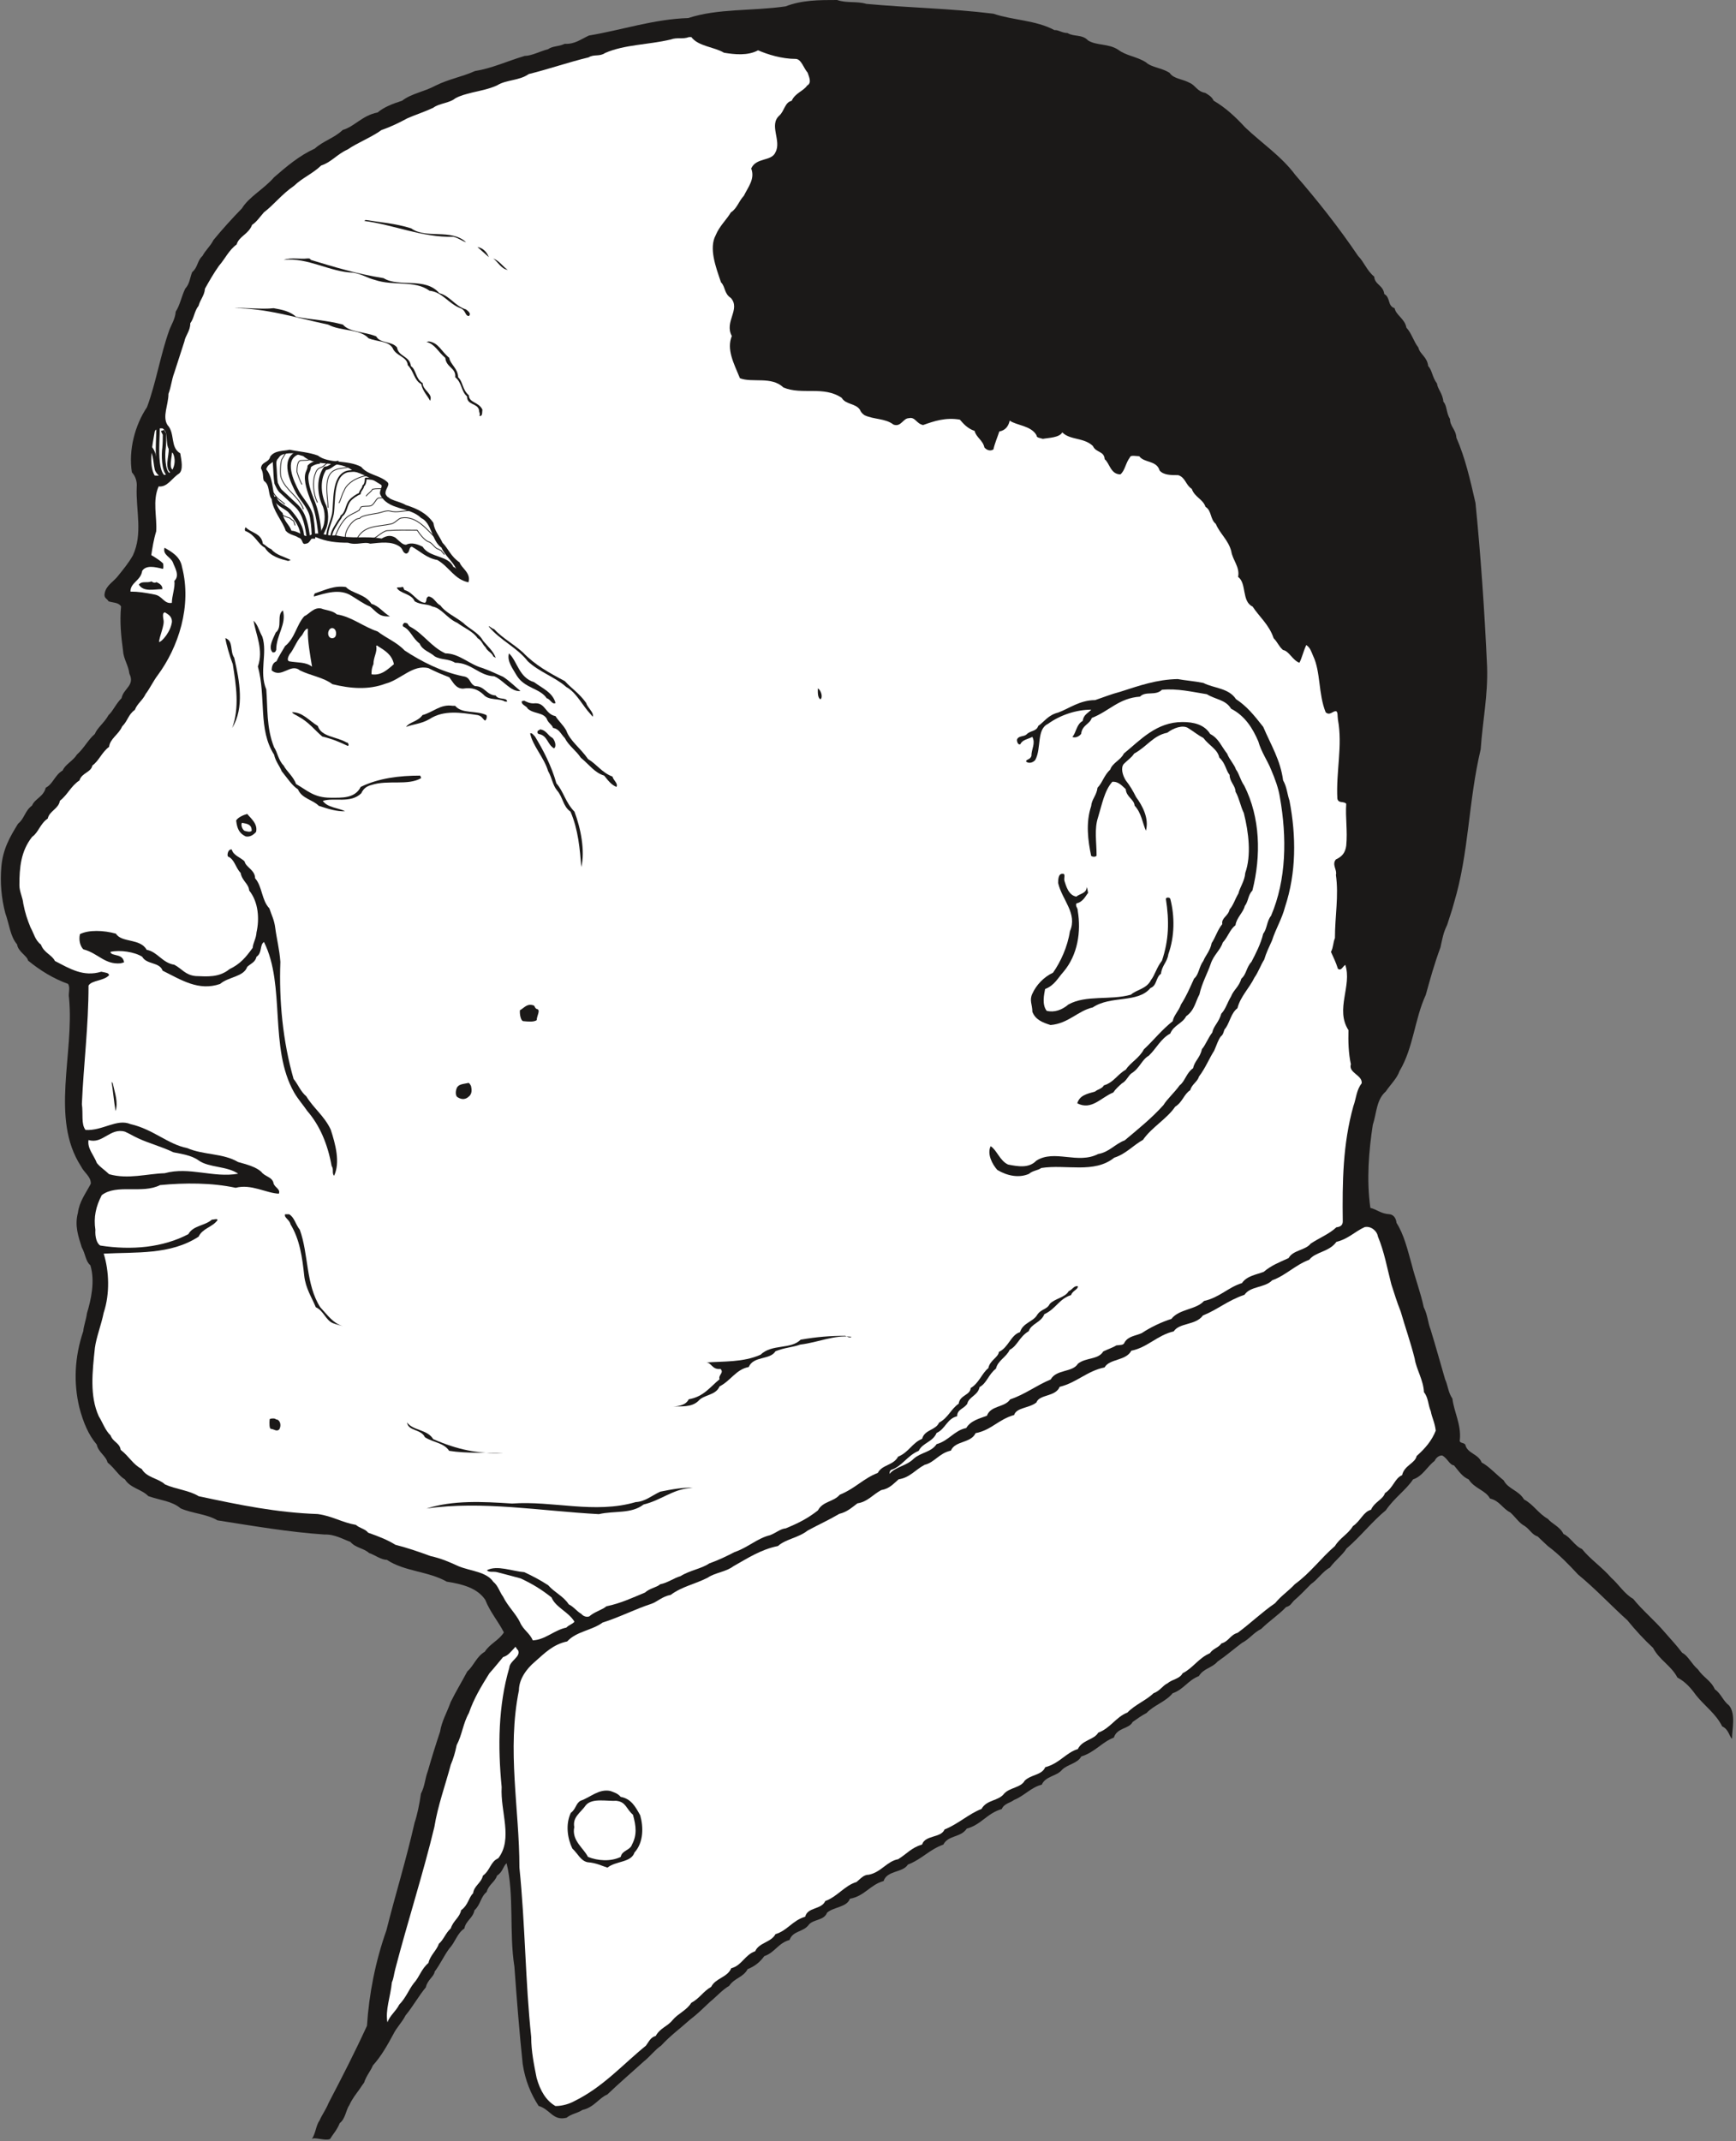<svg xmlns="http://www.w3.org/2000/svg" xml:space="preserve" width="679.597" height="838.072" fill-rule="evenodd" stroke-linejoin="round" stroke-width="28.222" preserveAspectRatio="xMidYMid" version="1.2" viewBox="0 0 17981 22174"><rect x="0" y="0" width="17981" height="22174" fill="#808080" stroke="none"/><defs class="ClipPathGroup"><clipPath id="a" clipPathUnits="userSpaceOnUse"><path d="M0 0h17981v22174H0z"/></clipPath></defs><g class="SlideGroup"><g class="Slide" clip-path="url(#a)"><g class="Page"><g class="com.sun.star.drawing.ClosedBezierShape"><path fill="none" d="M9 0h17945v22161H9z" class="BoundingBox"/><path fill="#1B1918" d="M8671 0c-186 0-364 0-534 66-348 50-701 20-1008 121-358 11-691 125-1029 181-86 40-147 91-251 86-66 31-122 20-173 56-81 20-170 69-241 69-188 56-333 127-516 157-135 61-267 81-406 150-122 66-249 81-348 157-97 31-188 66-254 122-160 31-237 145-361 181-91 86-198 111-290 193-160 73-292 185-421 297-107 124-259 201-333 322-102 105-203 216-295 328-33 66-78 99-114 165-56 51-46 117-107 168-25 66-25 119-71 170-40 81-53 168-99 239-5 74-45 134-66 190-91 252-137 544-231 798-127 190-193 447-157 676 40 43 55 99 50 154-10 237 66 481-40 707-46 81-102 147-148 205-48 66-129 102-144 188-11 51 30 56 40 82 46 15 104 10 130 53-15 157 0 312 20 455 5 91 56 152 66 241 61 122-61 152-81 254-59 58-89 135-135 175-40 76-117 132-142 196-71 61-107 142-185 213-41 66-122 102-148 165-81 46-101 142-175 178-25 97-112 112-142 185-76 56-76 132-145 188-86 140-157 262-173 447-14 163 0 323 41 480 41 112 51 242 122 323 10 76 104 117 114 168 122 99 257 185 414 241 26 41 0 94 10 145 56 581-195 1248 122 1741 38 76 104 106 104 183-55 104-119 185-134 302-36 134 5 246 40 358 39 69 39 145 89 185 51 168 5 364-35 496-10 73-36 139-38 185-92 272-102 539-41 793 41 155 94 282 180 383 16 79 97 119 112 186 81 66 114 137 180 175 56 91 173 101 242 173 127 45 244 50 335 127 119 53 272 58 381 124 389 61 742 122 1110 147 102-5 196 51 267 76 56 64 137 64 193 115 61 20 124 71 185 71 183 122 429 117 620 226 162 25 317 66 399 188 51 129 137 226 193 338-56 86-142 114-198 200-87 51-112 143-181 204-66 124-117 205-172 317-41 114-92 196-110 307-50 150-86 267-127 409-30 79-30 155-71 232-15 109-40 226-66 302-89 393-200 747-292 1115-114 322-180 660-201 988-132 287-256 528-398 800-26 66-71 127-92 178-40 56-40 134-81 195 25-25 132 21 188 0 30-50 71-91 101-165 59-45 64-137 100-188 30-66 66-109 106-165 15-25 31-45 46-66 25-76 66-117 91-178 89-99 150-210 211-322 36-74 92-125 127-196 79-96 135-200 211-292 15-76 86-112 91-162 59-79 94-160 150-237 66-71 82-160 158-210 15-82 89-107 104-188 66-61 61-135 127-191 20-76 86-102 107-168 61-40 61-94 99-129 81 333 25 716 81 1072 25 343 51 675 86 1008 26 173 87 315 165 434 122 36 148 158 290 122 48-40 109-45 165-81 117-25 168-122 257-160 122-117 259-234 373-338 71-56 122-127 183-167 99-107 190-171 297-267 86-66 135-117 211-188 66-53 127-124 198-165 53-81 145-86 191-173 76-30 127-73 172-134 115-41 140-133 262-168 35-99 145-79 201-160 50-56 157-41 187-122 69-61 206-56 237-145 150-25 212-147 349-183 35-111 200-86 251-170 153-61 216-152 368-208 51-99 181-71 242-165 152-41 208-158 363-203 25-59 91-64 127-94 104-41 180-133 287-158 41-91 155-86 211-155 56-56 162-66 198-137 145-46 211-147 338-196 35-106 155-86 195-162 51-36 92-66 143-92 78-83 195-114 271-205 117-41 155-132 272-178 46-79 137-84 193-150 89-61 165-127 252-193 76-38 124-109 200-145 87-86 183-147 257-226 51-15 56-41 81-66 66-56 122-117 178-173 68-45 124-134 195-170 61-81 133-132 173-198 145-124 267-282 407-396 86-127 213-214 282-320 101-33 147-135 223-191 15-35 51-61 81-56 54 31 74 97 120 102 51 61 86 117 152 145 61 96 175 112 221 198 102 25 127 102 211 145 66 61 86 106 152 142 56 41 71 86 132 107 41 40 69 66 105 99 121 91 218 193 312 294 188 155 343 323 510 473 87 106 171 198 267 287 66 127 188 183 252 307 86 46 142 112 193 183 89 112 205 190 271 323 67 30 72 101 102 129 0-99 41-256-30-345-66-51-82-122-148-168-40-91-119-122-175-206-66-56-102-142-163-172-66-87-114-135-175-206-112-132-233-229-333-353-91-51-152-153-228-219-94-109-216-190-302-297-74-30-125-129-191-155-41-81-122-106-162-157-100-56-150-150-247-201-56-96-165-107-211-198-81-64-152-145-228-185-36-92-150-92-170-186-21-25-66-10-56-51 15-157-61-287-77-424-45-66-45-132-76-201-53-182-94-332-150-515-30-76-30-150-71-231-30-143-91-308-124-440-46-165-81-312-158-434-5-48-30-84-71-89-91-5-134-51-200-66-41-292-16-589 25-859 41-124 36-261 135-347 50-74 116-135 142-211 145-243 155-535 272-789 50-180 86-312 152-492 20-92 30-153 69-232 25-81 50-147 71-228 157-523 147-1044 277-1593 20-297 76-554 66-856-26-576-66-1150-120-1694-56-244-106-465-198-676-5-86-66-116-66-193-41-66-30-139-69-180-5-81-60-132-66-188-50-66-50-140-91-180-10-97-86-122-102-193-50-64-68-145-124-206-15-91-107-127-122-201-76-25-41-111-107-147-10-91-99-97-104-180-76-61-106-153-167-214-201-297-420-574-651-840-144-194-353-333-518-491-101-109-203-205-327-277-21-45-56-61-87-81-86-15-101-79-162-104-74-41-166-41-206-102-81-55-186-55-247-111-96-61-203-66-287-130-101-66-223-41-312-96-61-66-147-36-213-77-56 0-97-35-135-30-193-104-434-102-632-170-453-56-877-61-1317-102-99-30-201-5-302-40Z"/></g><g class="com.sun.star.drawing.ClosedBezierShape"><path fill="none" d="M7284 241h7853v10865H7284z" class="BoundingBox"/><path fill="#1B1918" d="M8610 241c-144 0-302 20-447 30-177 81-368 46-541 81-124-25-241-25-337 5 0 36 25 66 60 82 173 15 328 81 481 25 170 10 287 140 457 99 81 25 81 112 137 163 20 66 51 132 15 185-86 51-137 122-206 163-45 66-76 137-116 180-26 137 60 284-26 389-30 30-86 25-112 50-40 5-104-10-114 31 41 147-56 246-122 328-81 185-231 266-287 449-15 99 0 170 26 267 40 71 40 134 91 196 23 107 155 173 94 298-41 30-56 66-41 127 77 127-68 241 41 342 30 46 30 153 86 148 26-71 127-10 176-36 45 64 147 94 228 109 155 41 343-30 468 41 45 76 198 56 223 142 94 21 125 102 180 145 72 36 127 10 178 41 89 40 145-61 211-41 191 107 409-38 589 36 56 30 61 96 127 111 36 51 61 122 107 143 74-36 30-112 79-143 91 11 61-106 132-111 76 0 157 0 195 30 31 92 138 76 173 147 5-5 10-15 10-30 102-31 226-25 323-20 82 45 123 106 201 116 61 34 56 89 112 115 36 61 61 122 122 162 59-50 54-167 140-162 203-15 287 122 404 208 51-30 86-10 137 15 74 33 79 125 140 160 40 92 127 107 152 191 51 86 74 152 114 213 143 135 183 358 229 529 41 182 119 297 231 414 61 86 102 157 147 231 59 40 110 106 160 111 21-55 21-111 71-137 31-15 61 0 72 16 48 91 73 187 109 279 40 145 15 312 86 437 10-31 31-61 76-66 82 76 56 198 92 305-51 226 0 431-36 624 10 56 84 26 84 74 5 199 36 405-20 573-23 45-64 30-79 81-15 53 36 28 36 53-66 183 20 384-46 562 51 124-41 231-26 327 51 10 11 76 51 76 26-20 56-25 84 3-10 325-10 622 20 914 82 56-5 176 77 226 66 36 91-25 122-40 61-76 104-155 144-242 71-297 158-594 239-858 15-79 41-125 59-196 35-56 35-127 66-175 45-122 66-203 101-317 41-56 15-107 51-158 56-559 160-1106 231-1639 66-620 25-1240-20-1847-21-282-61-548-150-800-56-147-97-292-153-434-15-87-66-107-66-186-45-50-45-122-88-172-26-130-102-216-153-323-46-66-66-140-132-185 0-77-79-107-89-168-61-66-91-160-157-201 0-81-82-117-92-172-68-83-94-151-165-212-30-81-107-117-132-188-76-38-79-120-145-165-122-178-249-323-368-480-76-41-112-120-173-160-180-198-388-353-574-521-112-104-251-170-393-246-105-66-227-87-313-160-175-61-322-148-508-173-179-107-410-97-577-191-140-30-277-20-387-76-182-56-383-56-566-76-358-15-731-46-1059-76-15-10-31-15-31-15Z"/></g><g class="com.sun.star.drawing.ClosedBezierShape"><path fill="none" d="M201 383h13905v16607H201z" class="BoundingBox"/><path fill="#FFF" d="M7136 384c-66 25-122 0-188 25-236 56-478 51-681 140-58 40-114 10-170 45-211 51-414 122-620 173-102 71-229 56-328 117-81 38-188 58-256 74-76 20-122 30-178 61-61 50-165 50-226 96-96 46-193 76-267 109-86 46-167 87-269 122-114 81-241 127-354 203-109 49-165 130-272 165-91 87-195 127-282 211-127 87-205 193-312 275-46 53-76 99-122 129-36 97-135 117-160 203-81 59-117 145-183 221-58 82-99 155-145 237-5 71-51 116-66 177-45 56-45 125-86 181 0 81-51 127-61 188-38 119-64 200-104 322-31 84-31 140-61 221 0 112-66 236-10 323 81 86 25 232 132 293 12 71 33 168-10 208-77 48-122 145-214 135-66 152-15 312-25 465-26 83-41 180-51 246 51 30 97 61 122 86 5 21 5 61-5 56-81-20-170-40-211 21-15 104-122 119-122 215 81 0 153 11 252 31 81 15 96 99 177 86 0-71 36-162 26-228 61-56 0-145-15-191-26-61-107-76-87-152 71 40 163 91 181 198 106 406-39 836-252 1123-46 61-81 137-124 193-31 66-87 99-112 165-71 51-71 111-132 172-36 84-125 125-135 211-76 56-107 148-173 193-15 74-109 74-134 155-87 56-122 148-203 211-11 81-110 107-125 183-81 56-96 145-162 190-117 148-132 318-132 501 0 66 35 129 40 190 20 102 41 163 76 249 36 64 46 130 107 176 31 86 114 106 145 170 157 81 294 167 480 111 51 11 76 11 81 36-56 61-178 51-213 107 0 421-51 815-69 1229 15 97-10 206 38 267 178 10 323-120 465-61 241 56 384 208 589 249 168 73 369 51 526 144 94 26 186 51 241 102 36 51 117 51 127 122 16 43 74 58 54 104-130-5-287-104-447-61-247-53-526-53-783-28-185 94-449-15-604 104-61 117-86 229-66 359-5 76 15 143 51 163 327 51 650 20 912-118 50-91 172-86 243-150 23 0 59-15 59 5-54 74-155 84-196 171-292 191-650 158-983 176 56 178 66 414 0 612-25 125-76 252-91 363-26 247-56 498 40 709 41 66 67 147 122 198 26 71 94 76 105 150 91 71 127 152 218 198 51 91 175 97 241 160 112 51 252 61 348 122 424 91 808 170 1235 185 152 21 249 87 394 112 41 36 97 41 127 81 115 41 196 72 282 125 135 35 252 76 364 117 114 25 205 66 292 106 127 51 287 56 358 160 51 41 66 107 101 153 49 101 135 180 176 267 35 81 101 111 132 187 129-5 221-106 348-132 30-30 63-35 84-61-59-101-196-149-237-251-101-81-200-142-322-198-87-23-158-43-242-64-40-10-86 5-106-20 106-56 261 10 388 20 87 41 160 79 247 135 66 76 157 112 213 198 59 31 79 69 130 99 25 31 76 41 96 15 61-45 117-55 165-94 148-30 275-91 399-142 51-46 117-51 158-86 78-15 144-66 210-84 97-61 216-76 298-132 101-36 182-76 261-117 137-46 239-145 368-175 66-26 107-66 163-71 135-56 226-102 333-186 51-96 160-86 226-162 162-66 246-170 394-226 45-87 162-77 210-168 112-46 148-145 249-185 26-97 140-87 176-168 96-51 121-140 203-196 12-91 119-86 124-162 87-51 117-155 183-206 15-81 104-112 109-168 102-48 122-175 219-205 30-97 135-107 176-176 41-66 102-55 132-116 51-56 160-66 196-132 40-16 55-61 96-51 0 35-56 45-71 91-127 41-155 142-277 198-35 89-132 94-162 176-100 61-116 152-197 193-36 78-122 109-142 195-79 61-94 150-170 191-16 86-112 101-127 172-36 56-105 56-105 130-106 25-121 132-213 173-41 96-145 101-185 185-122 51-173 163-287 198-16 15-16 31-16 41 64-76 176-81 252-158 76-66 180-66 236-150 127-35 183-142 307-167 46-76 133-97 214-127 40-109 185-84 241-170 155-51 268-143 420-206 59-107 226-71 282-163 81-66 211-40 262-127 45-22 106-43 137-63 41-5 74 0 84-31 40-66 111-66 178-96 91-61 210-117 307-147 81-105 256-94 338-186 160-35 251-142 393-185 51-76 150-87 226-117 77-66 158-97 257-142 46-84 173-79 229-150 94-62 190-98 266-169 51-5 66-30 66-61-5-406 0-800 110-1194 30-81 30-165 86-236 10-86-140-107-112-198-25-114-28-236-25-353-140-216 40-462-33-676-26 16-41 66-76 41-21-66-46-119-72-175 26-51 21-97 41-143 0-231 41-436 10-655 15-51-45-107 0-160 66-30 97-71 107-142 15-155-10-292 0-434-25-31-81 0-92-54-15-279 56-546 6-818-6-45 0-71-16-86-35-10-66 51-111 10-77-190-51-419-130-584-20-46-30-86-71-112-31 66-46 137-71 183-71-25-107-122-170-132-46-41-56-81-97-122-46-140-152-226-218-328-115-53-59-241-150-307 20-104-56-170-71-267-31-116-117-180-160-282-61-50-41-137-107-177-25-79-112-99-142-186-64-40-64-117-140-142-76 0-152 0-193-48-31-107-160-77-211-148-30 0-91-15-96 11-46 60-51 137-99 177-102 0-112-117-163-157-5-87-91-66-122-137-94-90-236-59-317-141-31 56-145 56-201 67-36-11-66-11-66-37-56-101-207-101-278-152-10 51-41 102-107 112-20 61-50 130-61 186-38 26-78 0-94-20-15-74-86-105-101-171-76-26-117-76-153-117-149-25-266 15-381 56-71-15-81-87-147-71-61 0-81 96-160 66-86-66-203-51-300-97-28-20-38-35-48-58-46-66-147-51-188-122-190-127-409-26-604-107-122-119-323-46-450-96-66-160-140-298-84-437-81-148 94-277-10-394-71-46-56-117-102-162-55-161-127-354-55-488 40-97 111-158 157-236 64-41 79-112 135-173 45-92 117-175 76-282 51-117 211-71 251-168 66-119-71-282 41-381 51-45 56-137 127-152 36-81 124-102 160-158 51-28 20-88 5-134-41-46-66-142-124-142-143 0-290-46-389-89-107 58-244 43-353 25-102-61-267-66-338-162h-25Z"/></g><g class="com.sun.star.drawing.ClosedBezierShape"><path fill="none" d="M3772 2278h1056v231H3772z" class="BoundingBox"/><path fill="#1B1918" d="m3787 2278-15 10c307 40 605 174 923 164 60 15 101 51 132 56-158-143-414-30-568-143-165-52-322-62-472-87Z"/></g><g class="com.sun.star.drawing.ClosedBezierShape"><path fill="none" d="M4945 2558h119v107h-119z" class="BoundingBox"/><path fill="#1B1918" d="m4945 2558 118 105c-20-51-57-93-118-105Z"/></g><g class="com.sun.star.drawing.ClosedBezierShape"><path fill="none" d="M5108 2677h152v119h-152z" class="BoundingBox"/><path fill="#1B1918" d="M5108 2677c51 36 82 108 151 118-49-31-84-93-151-118Z"/></g><g class="com.sun.star.drawing.ClosedBezierShape"><path fill="none" d="M2939 2676h1929v599H2939z" class="BoundingBox"/><path fill="#1B1918" d="M3182 2677c-76 10-162-14-243 15 248-29 480 127 721 132 96 17 147 57 223 75 192 66 413 0 565 112 140 15 191 133 328 184 51 25 41 78 81 78 26-25-5-48-30-68-117-36-163-138-277-169-147-170-414-56-577-155-278-45-499-112-753-189-12-19-22-15-38-15Z"/></g><g class="com.sun.star.drawing.ClosedBezierShape"><path fill="none" d="M2426 3190h2037v963H2426z" class="BoundingBox"/><path fill="#1B1918" d="M2834 3192c-132 15-279-9-408 0 332 0 641 99 973 170 132 71 328 41 419 142 89 36 202 26 248 99 35 88 152 88 157 179 64 61 64 155 140 196 15 76 71 127 91 173 36-72-76-107-76-183-76-46-66-140-122-176-10-106-129-96-144-194-56-68-174-38-215-114-124-51-277-41-345-122-168-46-330-51-485-81-66-59-149-74-233-89Z"/></g><g class="com.sun.star.drawing.ClosedBezierShape"><path fill="none" d="M4417 3536h581v774h-581z" class="BoundingBox"/><path fill="#1B1918" d="m4442 3536-25 5c91 25 116 99 195 165 10 102 113 102 103 201 71 56 61 148 122 198 0 93 104 68 124 139 0 28 15 38 5 63 36 10 26-46 31-63-36-82-140-71-140-149-71-61-61-142-112-188 0-89-82-134-92-201-82-66-109-155-211-170Z"/></g><g class="com.sun.star.drawing.ClosedBezierShape"><path fill="none" d="M1567 4436h244v492h-244z" class="BoundingBox"/><path fill="#FFF" d="M1684 4437c-31-4-77 5-82 35-25 145-65 339 0 453 66 6 133-5 174-43 41-61 41-137 15-188-107-62-25-206-107-257Z"/></g><g class="com.sun.star.drawing.ClosedBezierShape"><path fill="none" d="M2703 4658h2156v1374H2703z" class="BoundingBox"/><path fill="#1B1918" d="M3000 4658c-66 15-155 5-201 71-15 66-91 50-96 122 30 50 15 88 30 129 66 42 41 143 81 189 10 119 115 231 145 328 41 45 97 45 132 71 51 10 31 79 76 63 54-5 41-68 104-68 112 48 219 58 333 58 92 31 168-15 230 10 104-10 221-30 307 31 36 25 26 62 66 72 43-10 23-67 59-72 86 47 152 118 264 138 124 71 175 201 322 231 31-96-76-150-91-206-92-61-117-143-178-204-33-73-84-124-94-206-71-101-168-147-287-185-66-41-178-46-208-112-10-56 56-96 15-128-81-71-201-71-268-155-142-76-337-30-449-117-94-35-196-40-292-60Z"/></g><g class="com.sun.star.drawing.ClosedBezierShape"><path fill="none" d="M2758 4693h1968v1199H2758z" class="BoundingBox"/><path fill="#FFF" d="M3045 4694c-51 0-127 0-153 40-38 51-119 61-134 127 101 120 40 343 170 453 10 87 66 112 91 183 66 0 132 66 178 56 90-66 197 10 278-10 170 43 322 5 477 35 61-35 97-35 143-10 40 33 71 74 111 74 60-31 131 0 171 20 72 117 267 87 318 209 15 5 20 10 30 20-35-76-121-142-152-219-104-71-99-256-211-307-122-120-349-77-425-247-10-36 31-82 10-97-99-61-185-114-287-140-139-127-373-30-519-157-36-10-71-20-96-30Z"/></g><g class="com.sun.star.drawing.ClosedBezierShape"><path fill="none" d="M2536 5461h476v351h-476z" class="BoundingBox"/><path fill="#1B1918" d="M2545 5461c-12 10-12 40 0 40 102 41 122 131 198 171 57 93 166 118 242 138 16-5 26-10 26-10-66-35-150-50-201-112-41-16-62-46-87-56-15-111-122-111-178-171Z"/></g><g class="com.sun.star.drawing.ClosedBezierShape"><path fill="none" d="M1437 6021h246v89h-246z" class="BoundingBox"/><path fill="#1B1918" d="M1563 6024c-43 15-95-9-125 31 50 79 155 47 243 47 5-31-21-57-62-73-26 21-56-19-56-5Z"/></g><g class="com.sun.star.drawing.ClosedBezierShape"><path fill="none" d="M4110 6079h1026v737H4110z" class="BoundingBox"/><path fill="#1B1918" d="M4160 6081c-20 5-35 0-50 5 25 61 154 61 185 142 66 39 133 25 184 54 94 15 150 122 256 168 77 56 166 91 212 160 46 26 51 67 81 92 21 46 66 56 82 97 10 5 25 15 25 15-25-71-86-122-132-178-46-85-146-125-207-186-86-66-183-107-233-178-54-29-64-85-125-95-35 20-10 41-35 66-83-5-123-107-212-132-15-10-5-40-31-30Z"/></g><g class="com.sun.star.drawing.ClosedBezierShape"><path fill="none" d="M3251 6076h789v310h-789z" class="BoundingBox"/><path fill="#1B1918" d="M3583 6080c-119-19-216 31-322 66-10 11-10 32-10 32 116-32 269-88 393-5 67 40 123 83 189 109 64 52 89 102 180 102h26c-71-40-112-107-191-130-66-103-204-108-265-174Z"/></g><g class="com.sun.star.drawing.ClosedBezierShape"><path fill="none" d="M2814 6300h2440v968H2814z" class="BoundingBox"/><path fill="#1B1918" d="M3327 6302c-77-15-120 55-176 81-81 91-96 227-198 308-35 61-61 97-89 158-40 15-50 56-50 94 104 87 195-79 292 0 114 56 241 71 337 143 186 46 374 61 549-5 159-41 283-202 446-161 76 38 134 63 215 94 41 52 67 118 143 118 96-16 155 10 211 61 55 66 162 35 223 73h23c-5-48-89-12-119-63-97-5-112-97-214-97-63-30-43-92-124-102-224-46-435-155-605-267-81-86-189-127-280-197-150-50-267-152-422-177-46-41-112-41-162-61Z"/></g><g class="com.sun.star.drawing.ClosedBezierShape"><path fill="none" d="M1448 6302h218v482h-218z" class="BoundingBox"/><path fill="#1B1918" d="M1563 6302c-44 0-90 15-110 50-15 153 5 298 45 431 105-16 121-133 166-191 5-113-30-245-101-290Z"/></g><g class="com.sun.star.drawing.ClosedBezierShape"><path fill="none" d="M2804 6322h137v436h-137z" class="BoundingBox"/><path fill="#1B1918" d="M2930 6322c-69 50 0 172-74 229-27 64-82 155-32 206 21 0 27 0 37-26 0-155 110-267 69-409Z"/></g><g class="com.sun.star.drawing.ClosedBezierShape"><path fill="none" d="M2626 6429h1737v1975H2626z" class="BoundingBox"/><path fill="#1B1918" d="M2626 6429c25 147 106 302 45 474 87 319 0 652 168 913 15 71 58 118 79 172 66 81 106 147 168 187 41 97 150 105 216 171 92 30 188 61 272 56-69-36-180-36-231-107 117-38 287 30 399-79 25-56 66-76 106-86 171-56 377 10 514-71 0-5-10-26-10-26-216 0-430 26-616 117-60 122-200 112-312 112-173 0-241-76-358-142-26-77-98-132-128-191-56-57-64-138-99-189-81-201-66-414-81-599-77-183 15-375-41-547-36-64-46-125-91-165Z"/></g><g class="com.sun.star.drawing.ClosedBezierShape"><path fill="none" d="M4172 6450h1221v709H4172z" class="BoundingBox"/><path fill="#1B1918" d="M4206 6454c-15-15-45 15-30 35 78 36 94 120 170 176 30 72 107 87 157 133 69 40 135 20 211 66 169 0 248 135 405 140 97 41 170 163 272 153-61-51-117-107-181-148-81-36-147-67-213-90-140-40-242-152-384-152-145-66-227-202-359-273-33-15-25-44-48-40Z"/></g><g class="com.sun.star.drawing.ClosedBezierShape"><path fill="none" d="M5062 6485h1081v940H5062z" class="BoundingBox"/><path fill="#1B1918" d="M5062 6489c121 145 293 216 404 359 115 110 287 166 399 267 105 56 171 197 253 283 10 10 15 20 20 25 20-40-56-96-66-142-81-110-142-140-222-227-163-86-307-165-434-297-103-92-212-148-299-242-25-5-55-40-55-26Z"/></g><g class="com.sun.star.drawing.ClosedBezierShape"><path fill="none" d="M3284 6478h493v530h-493z" class="BoundingBox"/><path fill="#1B1918" d="M3393 6479c-40 0-86-9-101 25-30 170 40 375 153 469 91 10 201 71 268 0 86-94 66-248 40-360-91-104-232-99-360-134Z"/></g><g class="com.sun.star.drawing.ClosedBezierShape"><path fill="none" d="M2981 6510h252v396h-252z" class="BoundingBox"/><path fill="#FFF" d="M3184 6510c-37 15-42 60-67 81-51 59-71 130-118 186-15 26-29 62-5 72 87 16 174 5 238 56-17-107-48-270-43-385 0-10-5-10-5-10Z"/></g><g class="com.sun.star.drawing.ClosedBezierShape"><path fill="none" d="M2334 6608h152v933h-152z" class="BoundingBox"/><path fill="#1B1918" d="M2334 6609c10 66 45 187 77 270 35 221 71 448-6 661 128-213 77-486 21-728-47-66-5-173-92-203Z"/></g><g class="com.sun.star.drawing.ClosedBezierShape"><path fill="none" d="M3848 6686h233v302h-233z" class="BoundingBox"/><path fill="#FFF" d="M3896 6690c15 61-28 113-28 189-20 42-20 80-20 105 104 15 166-51 232-105-21-102-97-143-169-189-5-9-15 0-15 0Z"/></g><g class="com.sun.star.drawing.ClosedBezierShape"><path fill="none" d="M5267 6767h489v520h-489z" class="BoundingBox"/><path fill="#1B1918" d="M5272 6767c-24 81 41 160 81 231 83 133 238 128 310 234 40 10 56 69 91 49-30-110-133-150-222-216-158-47-173-217-260-298Z"/></g><g class="com.sun.star.drawing.ClosedBezierShape"><path fill="none" d="M10248 7033h3158v5149h-3158z" class="BoundingBox"/><path fill="#1B1918" d="M12198 7033c-219 5-390 66-596 132-96 25-167 55-259 86-160 0-272 89-383 129-105 26-145 97-206 138-20 61-81 45-122 89-28 25-84 10-99 55 0 26 15 56 35 46 21-46 74-51 125-76 35 71-10 122-10 198-15 41-51 31-56 56 25 25 71 15 96-15 66-122 11-318 132-374 125-91 293-147 448-147-39 41-79 51-89 117-66 35-66 122-107 165 30 15 71-5 91-31 11-94 89-99 110-165 182-71 279-205 500-221 57-61 161-5 227-71 163-15 307 21 465 46 91 56 195 56 251 150 148 76 226 208 282 338 31 111 97 203 132 292 41 96 77 193 92 289 73 413 68 852-92 1226-45 55-40 134-81 185-25 107-81 213-122 292-53 56-53 132-104 173-25 86-81 117-107 185-40 66-56 132-101 178-26 92-79 125-94 196-46 61-71 132-107 172-20 93-76 121-91 197-72 51-84 137-140 178-56 78-127 139-168 205-124 138-267 252-400 364-104 40-160 122-276 142-211 109-452-51-640 69-77 81-191 60-293 40-86-40-116-150-180-190-40 81 18 190 69 246 101 61 223 86 327 41 41-36 97-36 127-61 257-41 549 61 757-107 120-38 191-124 298-185 87-127 252-221 333-343 76-46 92-132 155-170 20-66 76-87 92-143 66-86 106-188 157-267 25-56 41-112 69-148 35-25 25-66 50-86 46-69 56-155 122-206 31-122 122-206 176-317 40-56 66-132 101-186 21-71 51-132 81-198 41-127 102-221 135-348 117-353 117-731 46-1101-26-78-26-139-66-210-28-211-125-364-206-554-96-122-170-214-282-287-76-117-231-112-338-168-101-20-185-25-266-40Z"/></g><g class="com.sun.star.drawing.ClosedBezierShape"><path fill="none" d="M8471 7130h42v114h-42z" class="BoundingBox"/><path fill="#1B1918" d="M8471 7130c0 41-4 93 26 113 31-20 5-98-26-113Z"/></g><g class="com.sun.star.drawing.ClosedBezierShape"><path fill="none" d="M5404 7257h987v895h-987z" class="BoundingBox"/><path fill="#1B1918" d="m5430 7257-25 5c-10 38 50 48 61 78 66 56 155 36 196 102 15 47 56 62 66 97 66 11 81 64 122 105 41 81 120 132 165 203 87 71 143 156 243 186 40 51 76 97 127 117 20-36-31-66-41-107-109-40-165-130-253-181-76-112-188-188-226-297-35-61-81-98-111-148-108-21-102-138-212-133-51 6-87-15-112-27Z"/></g><g class="com.sun.star.drawing.ClosedBezierShape"><path fill="none" d="M4206 7306h838v224h-838z" class="BoundingBox"/><path fill="#1B1918" d="M4689 7310c-127-20-201 66-313 96-46 67-137 72-170 123 73-30 154-30 242-81 150-98 327-67 499-42 45 10 50 37 76 57 15-5 25-41 15-57-107-51-252-10-324-96h-25Z"/></g><g class="com.sun.star.drawing.ClosedBezierShape"><path fill="none" d="M3025 7376h587v350h-587z" class="BoundingBox"/><path fill="#1B1918" d="M3025 7376c10 20 45 30 66 45 107 57 171 143 247 207 107 26 179 57 263 97 20 0 5-40-11-35-104-62-262-57-298-171-94-57-156-143-267-143Z"/></g><g class="com.sun.star.drawing.ClosedBezierShape"><path fill="none" d="M11158 7477h1873v3974h-1873z" class="BoundingBox"/><path fill="#1B1918" d="M12248 7478c-270 0-435 185-608 327-30 66-119 97-140 165-66 61-81 137-132 188-10 81-61 120-66 191-58 173-33 359 0 516 26 16 56 5 56-5 0-142-25-272 15-394 41-133 66-277 148-369 66-5 104 46 139 76 6 82 87 105 92 171 71 76 81 178 117 260 35-127-36-260-102-349-30-61-66-122-107-173-35-56-53-132-20-170 41-41 81-66 107-107 132-71 198-188 343-216 67-51 158-81 212-51 66 41 111 79 162 105 61 81 147 116 165 203 66 61 66 129 107 180 0 71 61 112 61 173 40 71 51 150 86 221 51 202 79 440 15 621-5 81-55 147-71 213-35 58-51 119-91 165-15 71-87 86-76 152-49 59-74 145-110 196-15 81-66 132-86 185-46 61-46 143-96 183-46 102-82 186-135 267-25 72-76 113-86 174-113 89-200 200-299 292-50 94-137 134-188 211-88 50-124 132-226 162-20 36-66 41-91 64-89 25-160 40-185 122 149 76 246-61 373-112 25-38 56-64 89-94 46-25 61-71 96-102 92-56 107-142 183-185 79-76 125-178 222-229 36-89 127-104 165-180 87-61 97-153 137-225 26-119 87-226 117-317 31-94 99-140 125-221 56-61 71-132 132-180 10-77 81-132 96-198 41-56 31-110 79-161 92-363 81-757-84-1085-45-66-51-122-86-168-20-58-66-99-92-165-61-76-86-157-175-203-61-99-173-124-287-124Z"/></g><g class="com.sun.star.drawing.ClosedBezierShape"><path fill="none" d="M5567 7553h188v199h-188z" class="BoundingBox"/><path fill="#1B1918" d="m5595 7554-15 10c-13 0-22 30 0 38 93 16 87 108 159 149 30-25 5-87-16-108-50-25-61-79-128-89Z"/></g><g class="com.sun.star.drawing.ClosedBezierShape"><path fill="none" d="M5491 7594h547v1387h-547z" class="BoundingBox"/><path fill="#1B1918" d="M5491 7595c25 129 145 251 186 391 41 71 46 142 91 198 66 76 61 166 141 222 81 188 97 388 112 574 40-165-5-401-71-574-95-97-111-207-187-293-51-181-138-348-222-485-25-26-30-37-50-33Z"/></g><g class="com.sun.star.drawing.ClosedBezierShape"><path fill="none" d="M2446 8429h211v237h-211z" class="BoundingBox"/><path fill="#1B1918" d="M2561 8430c-39 10-95 35-115 67 10 91 35 135 99 166 56 10 92-31 107-46 21-85-56-142-91-187Z"/></g><g class="com.sun.star.drawing.ClosedBezierShape"><path fill="none" d="M2501 8522h107v93h-107z" class="BoundingBox"/><path fill="#FFF" d="M2507 8522c-15 15 0 67 25 82 24 7 59 18 75 0 0-67-46-72-100-82Z"/></g><g class="com.sun.star.drawing.ClosedBezierShape"><path fill="none" d="M823 8797h2670v3383H823z" class="BoundingBox"/><path fill="#1B1918" d="M2401 8799c-36-10-51 50-41 71 71 30 77 114 132 170 16 86 84 112 89 183 97 119 107 297 76 432-5 71-35 106-40 162-71 97-125 165-241 221-107 87-228 76-349 71-107-10-143-76-221-117-127-20-173-134-287-155-66-121-260-71-318-167-127-36-284-41-373 5-15 66 5 127 35 157 155 41 221 160 386 145 21-5 36-10 36-10-5-38-26-58-61-69-33-10-84-15-79-40 99-21 247 0 328 51 46 83 180 53 211 144 195 97 373 214 595 138 91-77 244-72 282-178 41-36 81-46 96-104 61-41 31-122 77-153 226 450 50 1096 312 1558 41 71 92 127 137 193 130 150 211 343 252 569 25 36 0 71 25 102 66-137 15-328-35-480-66-140-178-221-252-343-61-51-86-125-132-180-112-389-152-814-137-1213-10-135-38-236-53-351-11-86-36-127-61-203-82-86-72-226-148-312 0-87-96-112-109-175-41-41-117-61-132-122Z"/></g><g class="com.sun.star.drawing.ClosedBezierShape"><path fill="none" d="M10678 9050h1478v1568h-1478z" class="BoundingBox"/><path fill="#1B1918" d="M11006 9050c-46-4-46 66-46 96 41 176 203 314 122 499-25 163-97 318-175 429-97 46-173 127-214 217-34 71 0 112 0 188 31 82 107 112 188 137 186-15 282-147 437-182 189-127 466-41 598-201 69-26 53-108 109-148 10-87 66-122 76-201 67-188 67-394 21-573-5-20-46-20-46 0 36 230 31 426-41 639-55 69-71 145-114 201-46 92-147 97-208 151-216 60-463 0-646 101-66 56-145 86-226 66-51-66-26-173-16-226 97-36 135-118 191-179 147-175 183-414 147-631 0-35-25-40-15-76 71-15 96-79 122-109-5-25-5-41-15-61 0 66-66 66-107 99-81-13-107-114-122-160-10-30 15-80-20-76Z"/></g><g class="com.sun.star.drawing.ClosedBezierShape"><path fill="none" d="M5384 10406h196v176h-196z" class="BoundingBox"/><path fill="#1B1918" d="M5519 10411c-62-19-93 31-134 52-4 46 11 113 36 113 51 5 108 10 138-10 0-42 38-98 10-113-35-6-25-42-50-42Z"/></g><g class="com.sun.star.drawing.ClosedBezierShape"><path fill="none" d="M1155 11204h54v304h-54z" class="BoundingBox"/><path fill="#1B1918" d="M1156 11204c15 99 25 211 41 303 28-92-5-179-26-273 0-15-15-30-15-30Z"/></g><g class="com.sun.star.drawing.ClosedBezierShape"><path fill="none" d="M4721 11215h165v169h-165z" class="BoundingBox"/><path fill="#1B1918" d="M4842 11218c-46 10-97 10-113 56-14 39-9 80 11 90 46 30 87 20 113-5 43-31 31-85 26-110-10-21-21-40-37-31Z"/></g><g class="com.sun.star.drawing.ClosedBezierShape"><path fill="none" d="M915 11714h1554v472H915z" class="BoundingBox"/><path fill="#FFF" d="M1295 11721c-155-45-231 132-378 86-15 87 55 156 86 238 41 50 81 71 127 116 196 56 394-5 575-10 257-71 505 51 762 5-117-81-302-61-409-137-76-56-185-68-262-85-128-61-249-91-359-142-56-25-96-51-142-71Z"/></g><g class="com.sun.star.drawing.ClosedBezierShape"><path fill="none" d="M2950 12576h603v1160h-603z" class="BoundingBox"/><path fill="#1B1918" d="M2994 12576h-41c-14 35 46 55 56 104 96 157 122 343 142 532 15 134 79 226 120 327 82 36 102 135 178 165 41 16 71 21 102 31-102-31-153-109-234-196-151-236-120-552-212-803-45-56-56-130-111-160Z"/></g><g class="com.sun.star.drawing.ClosedBezierShape"><path fill="none" d="M5320 12707h9552v9107H5320z" class="BoundingBox"/><path fill="#FFF" d="M14135 12709c-102 46-168 122-293 153-76 106-215 101-281 185-148 56-244 163-384 213-76 79-226 59-287 150-178 61-277 153-430 214-76 104-242 73-303 165-172 40-271 167-439 200-56 107-226 82-277 173-180 36-292 160-465 201-43 106-210 76-241 162-76 61-206 51-231 130-163 46-236 157-399 188-51 107-211 76-256 181-122 26-168 122-272 147-97 51-153 133-269 150-54 46-94 97-181 112-86 46-142 122-246 137-61 46-107 89-188 109-114 67-216 112-328 173-96 76-226 87-307 160-180 36-323 132-461 209-79 60-190 66-267 119-129 66-266 91-383 178-84 15-140 71-196 91-180 59-332 140-510 196-109 81-272 91-366 195-147 31-234 122-333 209-91 76-167 185-167 297-126 620 5 1229 5 1836 61 601 61 1185 122 1754 0 152 30 292 56 424 38 137 99 236 195 292 76 0 150-25 196-51 297-145 505-383 741-574 31-40 46-86 102-101 46-84 124-99 175-165 56-67 148-102 193-178 87-46 125-120 206-165 46-92 168-97 208-193 110-28 141-140 248-176 40-91 165-91 210-177 127-39 173-140 308-181 25-101 167-71 208-162 130-49 201-161 323-197 45-36 73-76 129-76 127-26 188-140 302-160 92-56 133-117 249-153 31-99 196-66 232-155 147-60 251-162 383-213 56-99 175-79 236-160 56-61 173-61 211-132 66-66 178-56 213-140 150-40 216-152 338-188 46-96 170-96 211-170 127-46 183-162 302-208 82-84 193-125 272-201 61-20 97-81 142-101 56-46 127-46 158-105 109-55 165-157 283-208 35-51 89-56 119-101 76-21 92-89 168-110 137-101 251-213 388-307 67-81 135-122 206-198 158-114 267-267 414-394 51-84 137-124 186-206 81-55 106-147 188-170 35-81 124-106 144-172 87-56 102-155 178-186 21-101 135-122 150-198 91-81 158-161 198-263-10-86-40-137-51-200-30-71-25-142-71-198-5-125-81-242-96-348-43-171-99-328-145-488-41-102-66-188-97-282-45-173-71-330-139-495-10-61-76-111-137-97Z"/></g><g class="com.sun.star.drawing.ClosedBezierShape"><path fill="none" d="M6972 13835h1849v734H6972z" class="BoundingBox"/><path fill="#1B1918" d="M8754 13835c-147 0-292 10-461 40-104 104-297 41-416 156-183 81-384 66-573 81 66-10 66 77 159 66 40 41-26 61-10 107-98 79-164 181-319 207-30 61-102 71-162 76 81-5 187 10 259-56 58-71 180-56 222-153 116-59 170-176 302-201 51-117 221-71 277-163 96-39 172-39 256-69 199-25 344-101 532-81-15 15-46 0-66-10Z"/></g><g class="com.sun.star.drawing.ClosedBezierShape"><path fill="none" d="M2791 14691h115v126h-115z" class="BoundingBox"/><path fill="#1B1918" d="M2834 14691c-10 0-41 0-41 10-4 36-4 103 16 98 35 5 56 31 84 5 26-46 5-103-33-103-10-10-26-10-26-10Z"/></g><g class="com.sun.star.drawing.ClosedBezierShape"><path fill="none" d="M4216 14732h996v321h-996z" class="BoundingBox"/><path fill="#1B1918" d="M4216 14732c12 92 144 66 185 153 86 56 195 56 251 141 189 30 385 15 558 25-265 5-470-36-723-146-61-102-208-86-271-173Z"/></g><g class="com.sun.star.drawing.ClosedBezierShape"><path fill="none" d="M4417 15407h2771v276H4417z" class="BoundingBox"/><path fill="#1B1918" d="M7187 15408c-117-4-223 16-348 41-91 42-157 103-254 108-428 125-857-16-1281 15-308-20-611-36-887 52 574-83 1179 25 1786 58 165-38 334 0 463-100 173-41 298-153 470-169 26-5 36-5 51-5Z"/></g><g class="com.sun.star.drawing.ClosedBezierShape"><path fill="none" d="M4007 17057h1366v3890H4007z" class="BoundingBox"/><path fill="#FFF" d="M5331 17065c-41 41-66 82-120 97-56 66-91 112-142 168-87 139-163 266-212 411-61 107-71 229-127 333-15 76-35 142-61 203-56 211-134 422-170 645-112 468-278 984-405 1472-15 56-15 91-35 137-15 152-70 287-46 414 25-71 86-112 122-183 71-74 99-155 150-221 61-66 77-147 153-211 15-76 87-132 107-198 53-46 68-109 124-160 26-81 92-112 107-188 76-56 76-129 124-175 11-81 82-102 102-183 77-56 77-145 159-180 155-203 20-481 35-738-41-419-35-846 79-1234 5-77 122-112 91-183-20-15-25-50-35-26Z"/></g><g class="com.sun.star.drawing.ClosedBezierShape"><path fill="none" d="M5879 18544h775v801h-775z" class="BoundingBox"/><path fill="#1B1918" d="M6322 18549c-119-25-206 66-308 101-51 28-46 84-102 126-57 122-33 267 16 369 60 56 86 127 158 142 91 6 155 41 206 56 86-71 245-50 280-157 94-103 94-263 59-385-51-92-94-171-202-191-31-36-66-46-107-61Z"/></g><g class="com.sun.star.drawing.ClosedBezierShape"><path fill="none" d="M5943 18647h642v621h-642z" class="BoundingBox"/><path fill="#FFF" d="M6383 18651c-101 5-247-30-313 43-56 81-141 123-122 229-29 140 97 217 142 309 102 40 233 51 339 0 15-71 97-66 117-128 53-99 43-191 10-309-71-60-71-134-173-144Z"/></g><g class="com.sun.star.drawing.ClosedBezierShape"><path fill="none" d="M3358 6449h325v412h-325z" class="BoundingBox"/><path fill="#1B1918" d="M3521 6449c-87 0-163 91-163 201 0 118 76 209 163 209 85 0 161-91 161-209 0-110-76-201-161-201Z"/></g><g class="com.sun.star.drawing.ClosedBezierShape"><path fill="none" d="M3399 6505h83v107h-83z" class="BoundingBox"/><path fill="#FFF" d="M3439 6505c-20 0-40 25-40 56s20 49 40 49c27 0 42-18 42-49s-15-56-42-56Z"/></g><g fill="none" class="com.sun.star.drawing.OpenBezierShape"><path d="M1733 4644h81v263h-81z" class="BoundingBox"/><path stroke="#1B1918" stroke-linejoin="miter" stroke-width="36" d="M1812 4888c-110 0-36-179-48-240"/></g><g fill="none" class="com.sun.star.drawing.OpenBezierShape"><path d="M1666 4452h106v481h-106z" class="BoundingBox"/><path stroke="#1B1918" stroke-linejoin="miter" stroke-width="36" d="M1771 4914h-26c-56-35-56-214-46-275 5-51 5-100 5-141-5-10-15-25-20-40"/></g><g fill="none" class="com.sun.star.drawing.OpenBezierShape"><path d="M1600 4358h112v602h-112z" class="BoundingBox"/><path stroke="#1B1918" stroke-linejoin="miter" stroke-width="36" d="M1705 4941c-47-15-62-109-67-150-15-127 0-267 0-395-10-5-20-20-25-25"/></g><g fill="none" class="com.sun.star.drawing.OpenBezierShape"><path d="M1530 4609h174v352h-174z" class="BoundingBox"/><path stroke="#1B1918" stroke-linejoin="miter" stroke-width="36" d="M1685 4957c-5-35-61-63-66-105-17-81-11-174-77-229"/></g><g fill="none" class="com.sun.star.drawing.OpenBezierShape"><path d="M2827 5140h325v435h-325z" class="BoundingBox"/><path stroke="#1B1918" stroke-linejoin="miter" stroke-width="36" d="M3133 5574c0-117-67-203-138-286-57-48-135-68-150-144"/></g><g fill="none" class="com.sun.star.drawing.OpenBezierShape"><path d="M2825 4714h388v858h-388z" class="BoundingBox"/><path stroke="#1B1918" stroke-linejoin="miter" stroke-width="36" d="M3194 5568c-15-112-36-244-122-328l-169-158c-15-16-33-56-43-77-10-56-10-134-15-190-4-36 5-66 30-86"/></g><g fill="none" class="com.sun.star.drawing.OpenBezierShape"><path d="M2976 4672h290v909h-290z" class="BoundingBox"/><path stroke="#1B1918" stroke-linejoin="miter" stroke-width="36" d="M3247 5579c0-66-5-137-16-203-10-107-94-186-145-272-61-112-172-349 0-415"/></g><g fill="none" class="com.sun.star.drawing.OpenBezierShape"><path d="M3158 4767h180v793h-180z" class="BoundingBox"/><path stroke="#1B1918" stroke-linejoin="miter" stroke-width="36" d="M3318 5558c0-16-5-31-5-41-15-122-31-234-82-349-23-61-73-193-49-267 6-20 21-40 21-71 23-25 74-45 110-45"/></g><g fill="none" class="com.sun.star.drawing.OpenBezierShape"><path d="M3297 4772h211v772h-211z" class="BoundingBox"/><path stroke="#1B1918" stroke-linejoin="miter" stroke-width="36" d="M3331 5538c5-20 16-35 21-51 41-71 36-204 0-267-50-117-55-270 16-370 56 0 86-60 138-60"/></g><g fill="none" class="com.sun.star.drawing.OpenBezierShape"><path d="M3379 4868h350v691h-350z" class="BoundingBox"/><path stroke="#1B1918" stroke-linejoin="miter" stroke-width="18" d="M3388 5558c0-77 45-158 60-234 21-125-10-385 141-438 26-9 113-14 133 0"/></g><g fill="none" class="com.sun.star.drawing.OpenBezierShape"><path d="M3420 4947h567v628h-567z" class="BoundingBox"/><path stroke="#1B1918" stroke-linejoin="miter" stroke-width="18" d="M3429 5574c0-71 45-122 76-178 10-15 30-36 30-51 55-35 49-115 90-161 20-25 71-61 102-71 0-31 35-51 35-81 21-10 26-56 26-76 87 0 135 20 191 76"/></g><g fill="none" class="com.sun.star.drawing.OpenBezierShape"><path d="M3471 5152h560v399h-560z" class="BoundingBox"/><path stroke="#1B1918" stroke-linejoin="miter" stroke-width="8" d="M3475 5548c20-56 60-133 104-178 41-41 97-56 143-87 0-10 15-20 15-31 26-13 71-5 102-13 35-10 51-66 79-81 26-4 87 0 112 0"/></g><g fill="none" class="com.sun.star.drawing.OpenBezierShape"><path d="M3573 5284h679v291h-679z" class="BoundingBox"/><path stroke="#1B1918" stroke-linejoin="miter" stroke-width="8" d="M3578 5573c-14-71 76-204 147-204 26-36 158-46 197-56 25-5 86-30 117-20 71 20 142-5 211-5"/></g><g fill="none" class="com.sun.star.drawing.OpenBezierShape"><path d="M3692 5357h837v232h-837z" class="BoundingBox"/><path stroke="#1B1918" stroke-linejoin="miter" stroke-width="8" d="M3696 5585c71-149 220-128 358-159 40-10 72-56 102-61 160-29 272 128 369 220"/></g><g fill="none" class="com.sun.star.drawing.OpenBezierShape"><path d="M3843 5486h765v262h-765z" class="BoundingBox"/><path stroke="#1B1918" stroke-linejoin="miter" stroke-width="8" d="M3843 5583c48 0 109-77 165-87 106-9 208-5 313-5 25 40 76 105 117 120 41 10 71 77 107 77 5 5 10 11 22 11 5 10 26 30 36 45"/></g><g class="com.sun.star.drawing.ClosedBezierShape"><path fill="none" d="M1647 6342h135v310h-135z" class="BoundingBox"/><path fill="#FFF" d="M1708 6342c32 20 73 40 73 96-11 103-103 207-133 212 0-56 60-176 45-232-15-81 10-71 15-76Z"/></g><g fill="none" class="com.sun.star.drawing.OpenBezierShape"><path d="M2900 4676h248v601h-248z" class="BoundingBox"/><path stroke="#1B1918" stroke-linejoin="miter" stroke-width="8" d="M2970 4679c-17 20-37 55-52 81-14 40-20 152-5 190 45 128 185 194 230 324"/></g><g fill="none" class="com.sun.star.drawing.OpenBezierShape"><path d="M2774 4913h181v312h-181z" class="BoundingBox"/><path stroke="#1B1918" stroke-linejoin="miter" stroke-width="8" d="M2783 4915c-24 71 36 183 83 235 23 26 58 46 84 71"/></g><g fill="none" class="com.sun.star.drawing.OpenBezierShape"><path d="M2876 5272h185v173h-185z" class="BoundingBox"/><path stroke="#1B1918" stroke-linejoin="miter" stroke-width="8" d="M2880 5273c0 51 83 82 120 92 10 10 30 25 41 30l15 47"/></g><g fill="none" class="com.sun.star.drawing.OpenBezierShape"><path d="M3071 4744h156v277h-156z" class="BoundingBox"/><path stroke="#1B1918" stroke-linejoin="miter" stroke-width="8" d="M3222 4745c-5 30-85 20-111 25-35 10-35 92-35 118 10 33 35 100 51 130"/></g><g fill="none" class="com.sun.star.drawing.OpenBezierShape"><path d="M3242 4786h157v422h-157z" class="BoundingBox"/><path stroke="#1B1918" stroke-linejoin="miter" stroke-width="8" d="M3395 4790c-20 15-41 40-67 50-35 10-51 31-62 66-34 84-19 217 22 299"/></g><g fill="none" class="com.sun.star.drawing.OpenBezierShape"><path d="M3381 4827h248v433h-248z" class="BoundingBox"/><path stroke="#1B1918" stroke-linejoin="miter" stroke-width="8" d="M3626 4831c-51 20-110 15-151 35-137 53-77 283-77 393"/></g><g fill="none" class="com.sun.star.drawing.OpenBezierShape"><path d="M3506 4921h294v293h-294z" class="BoundingBox"/><path stroke="#1B1918" stroke-linejoin="miter" stroke-width="8" d="M3798 4925c-77 15-164 50-215 121-10 11-20 42-30 57-13 26-28 87-43 107"/></g><g fill="none" class="com.sun.star.drawing.OpenBezierShape"><path d="M3788 5057h192v85h-192z" class="BoundingBox"/><path stroke="#1B1918" stroke-linejoin="miter" stroke-width="8" d="M3978 5062c-41 0-81-4-120 5-11 25-51 47-66 72"/></g></g></g></g></svg>
